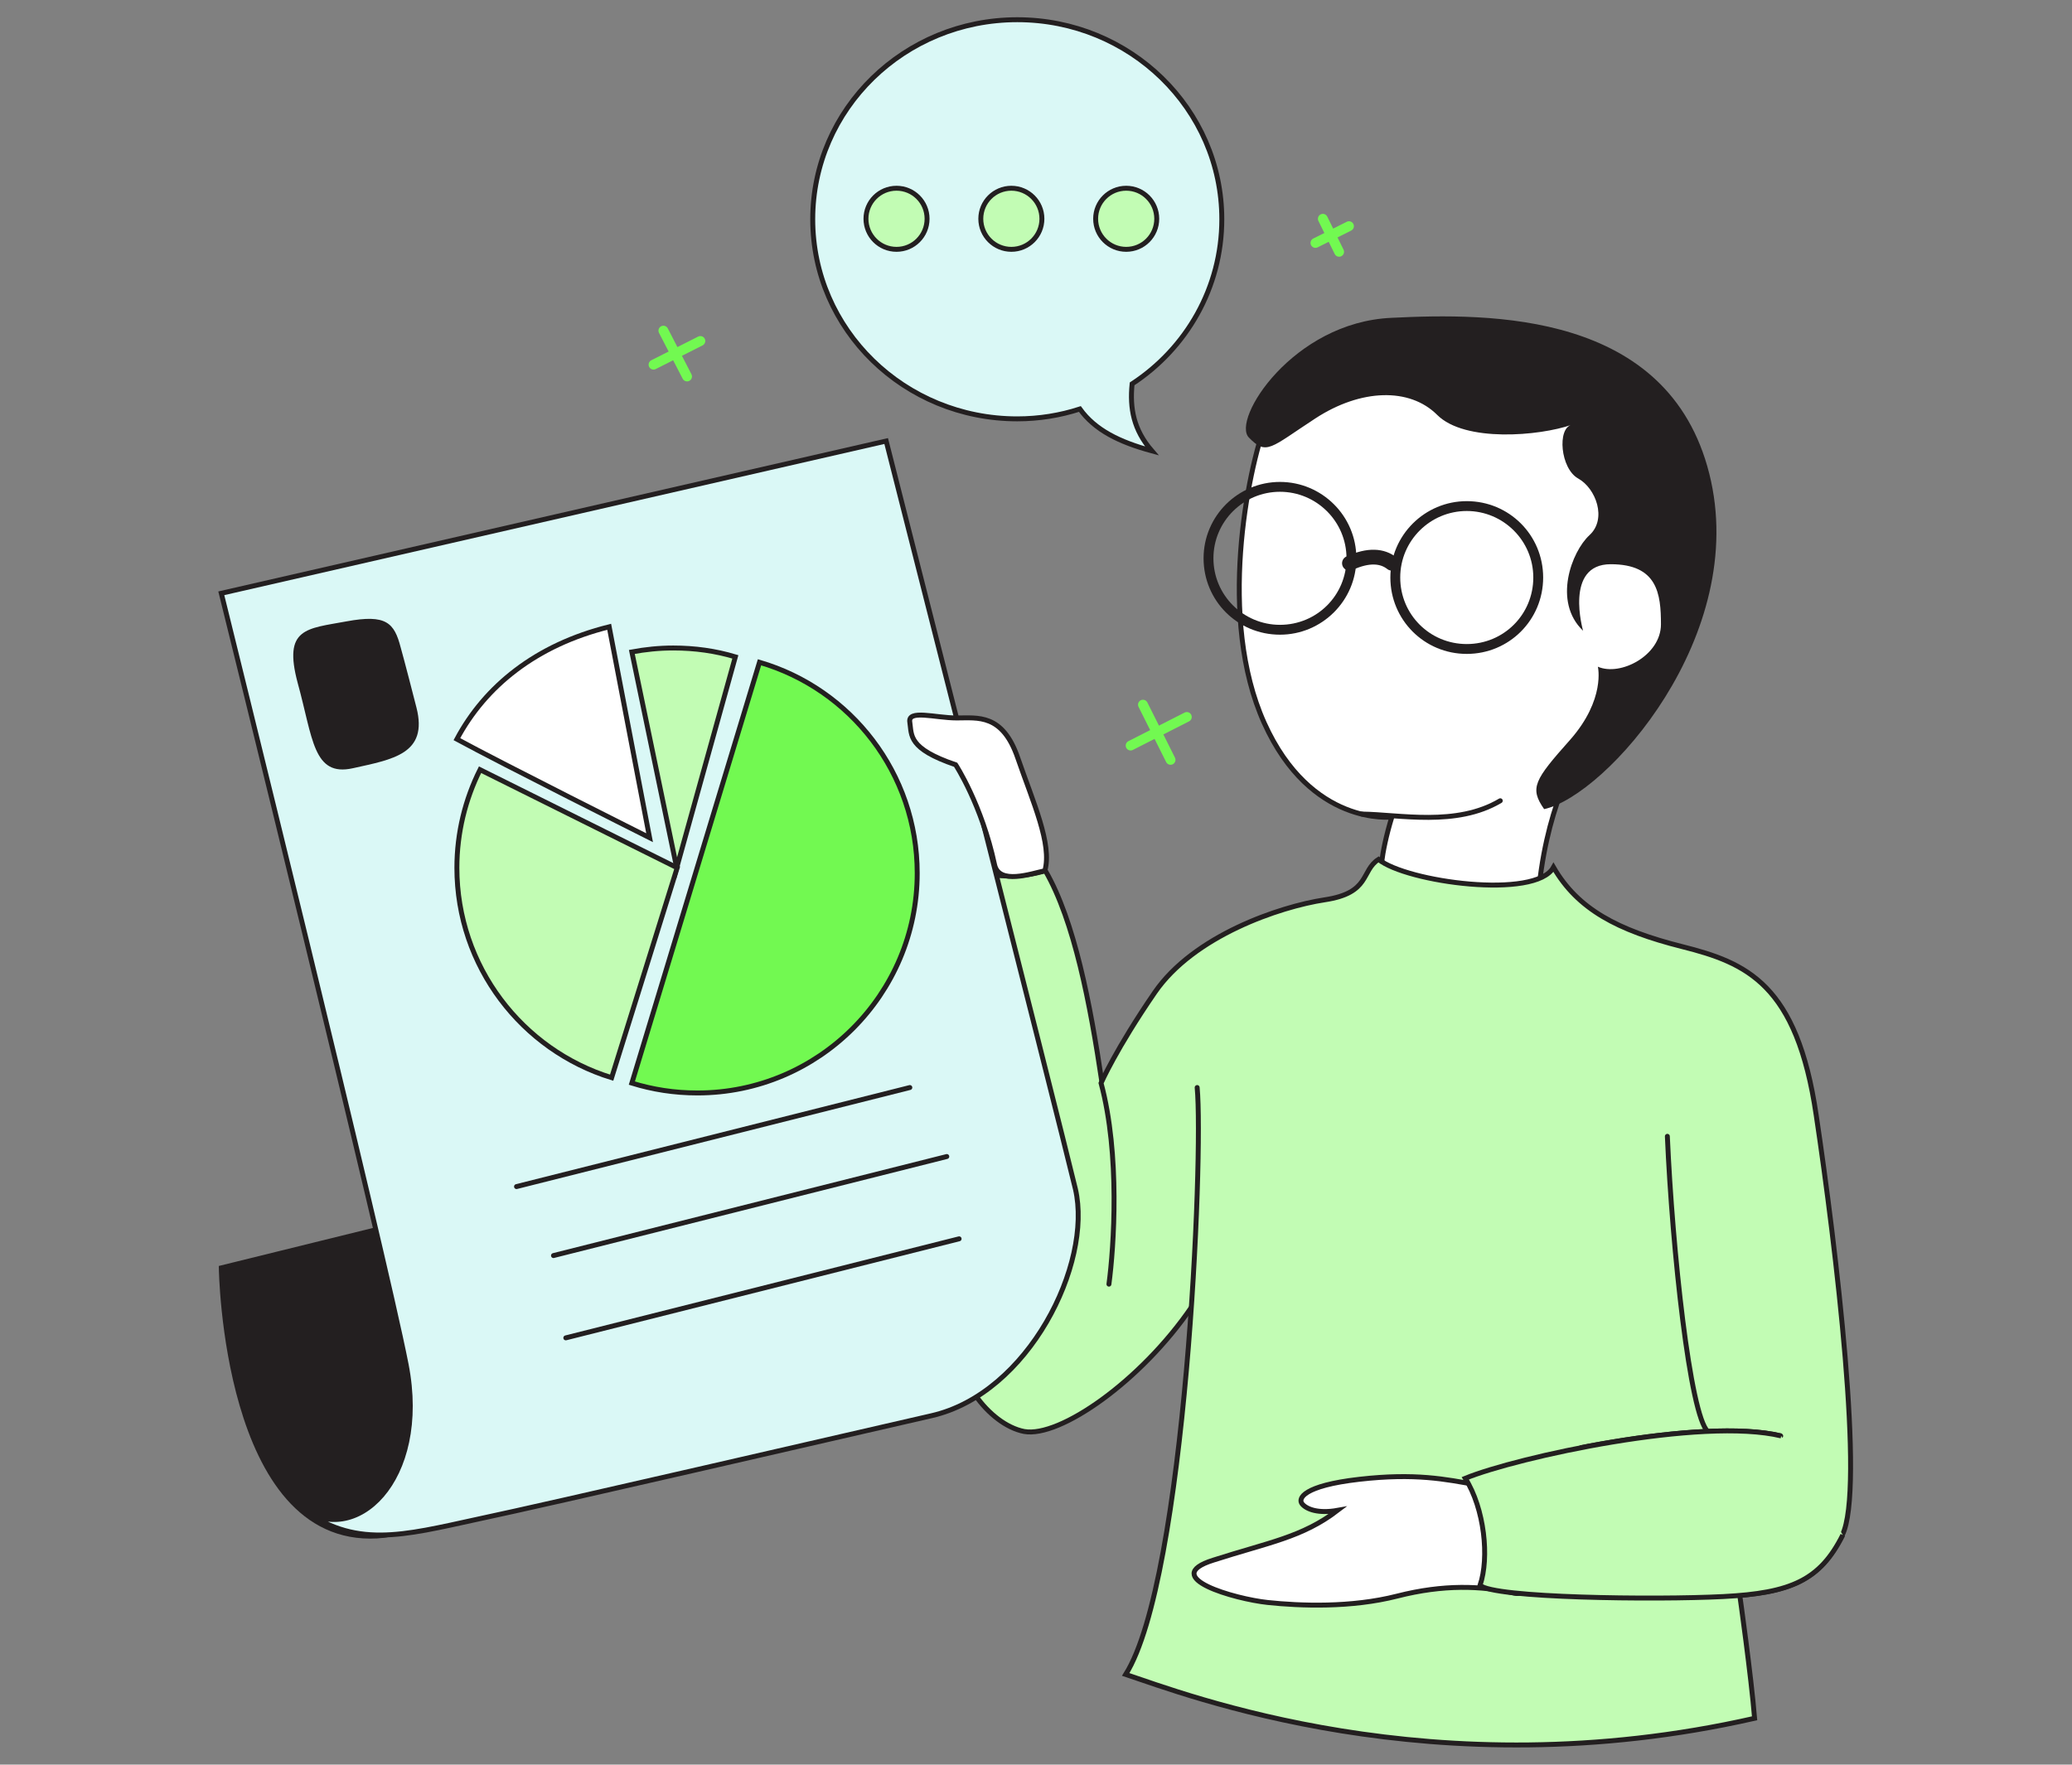 <?xml version="1.0" encoding="utf-8"?>
<!-- Generator: Adobe Illustrator 26.1.0, SVG Export Plug-In . SVG Version: 6.00 Build 0)  -->
<svg version="1.1" xmlns="http://www.w3.org/2000/svg" xmlns:xlink="http://www.w3.org/1999/xlink" x="0px" y="0px"
	 viewBox="0 0 420.4 358.1" style="enable-background:new 0 0 420.4 358.1;" xml:space="preserve">
<rect x="0" y="0" width="420.4" height="358.1" fill="#808080" stroke="none"/>
<style type="text/css">
	.st0{display:none;}
	.st1{display:inline;fill:#F4F5F5;}
	.st2{fill:#231F20;}
	.st3{fill:#FFFFFF;}
	.st4{fill:#C2FCB4;}
	.st5{fill:#72F951;}
	.st6{fill:#DAF8F6;}
	.st7{fill:#F4F5F5;}
	.st8{fill:#97979B;}
	.st9{fill:#E5E5E5;}
	.st10{fill:none;}
	.st11{fill:#FFFFFF;stroke:#231F20;stroke-miterlimit:10;}
	.st12{fill:#DAF8F6;stroke:#231F20;stroke-miterlimit:10;}
	.st13{fill:#C2FCB4;stroke:#231F20;stroke-miterlimit:10;}
	.st14{fill:#72F951;stroke:#231F20;stroke-miterlimit:10;}
	.st15{fill:none;stroke:#231F20;stroke-width:2;stroke-miterlimit:10;}
	.st16{fill:none;stroke:#231F20;stroke-linecap:round;stroke-miterlimit:10;}
	.st17{fill:none;stroke:#72F951;stroke-width:2;stroke-linecap:round;stroke-miterlimit:10;}
	.st18{fill:#231F20;stroke:#231F20;stroke-miterlimit:10;}
	.st19{fill:none;stroke:#231F20;stroke-width:3;stroke-linecap:round;stroke-miterlimit:10;}
	.st20{fill:#C2FCB4;stroke:#231F20;stroke-linecap:round;stroke-miterlimit:10;}
	.st21{fill:#DAF8F6;stroke:#231F20;stroke-width:2;stroke-miterlimit:10;}
	.st22{fill:none;stroke:#FFFFFF;stroke-width:4;stroke-linecap:round;stroke-miterlimit:10;}
	.st23{fill:none;stroke:#FFFFFF;stroke-width:6;stroke-linecap:round;stroke-miterlimit:10;}
	.st24{fill:none;stroke:#72F951;stroke-width:8;stroke-linecap:round;stroke-miterlimit:10;}
	.st25{fill:none;stroke:#F4F5F5;stroke-miterlimit:10;}
	.st26{fill:none;stroke:#231F20;stroke-miterlimit:10;}
	.st27{fill:none;stroke:#231F20;stroke-width:14;stroke-linecap:round;stroke-miterlimit:10;}
</style>
<g id="Layer_2" class="st0">
	<polygon class="st1" points="454.9,-321 -407.4,-491.4 -929.8,-311.4 -906.9,529.5 454.9,560.4 	"/>
</g>
<g id="Layer_1">
	<g>
		<path class="st13" d="M241.8,265.2c-10.3,15.1-26.8,26.6-34,25.3c-7.2-1.4-14.8-11.7-12.8-19c2-7.3,5.3-76.7,2.6-82
			c-2.6-5.3-2.9-15.1-2.9-15.1c6.6,5.9,17.4,2.3,17.4,2.3c5.9,10.2,9.1,27,11.5,43.1"/>
		<path class="st18" d="M90.3,246.1l-45.4,11.2c0,0,0.7,56.1,31.6,54.4C107.4,309.9,90.3,246.1,90.3,246.1z"/>
		<g>
			<line class="st17" x1="134.6" y1="67.1" x2="139.4" y2="76.4"/>
			<line class="st17" x1="142.1" y1="69.2" x2="132.6" y2="74"/>
		</g>
		<g>
			<line class="st17" x1="231.9" y1="143" x2="237.5" y2="154.2"/>
			<line class="st17" x1="240.8" y1="145.5" x2="229.4" y2="151.3"/>
		</g>
		<g>
			<line class="st17" x1="268.4" y1="44.4" x2="271.7" y2="51.1"/>
			<line class="st17" x1="273.7" y1="45.9" x2="266.9" y2="49.3"/>
		</g>
		<path class="st11" d="M312,183.2c1.3-19.1,8.2-29.9,8.2-29.9c5.6-2.3,17.8-20.1,17.8-20.1s1.3-24.7,2-26.3S330.7,77,330.7,77
			l-48-5.3c0,0-22,3.6-25.8,13.8c-3.8,10.2-9.9,40.1-0.4,61.2s25.9,19.1,25.9,19.1c-4.6,15.1-1,19.4-1,19.4L312,183.2z"/>
		<path class="st16" d="M304.4,162.5c-8.9,5.3-20.4,2.8-28.1,2.7"/>
		<g>
			<path class="st2" d="M259.7,99.8c7.4,0,13.5,6,13.5,13.5s-6,13.5-13.5,13.5c-7.4,0-13.5-6-13.5-13.5S252.3,99.8,259.7,99.8
				 M259.7,97.8c-8.5,0-15.5,6.9-15.5,15.5s6.9,15.5,15.5,15.5c8.5,0,15.5-6.9,15.5-15.5S268.2,97.8,259.7,97.8L259.7,97.8z"/>
		</g>
		<g>
			<path class="st2" d="M297.6,103.7c7.4,0,13.5,6,13.5,13.5s-6,13.5-13.5,13.5s-13.5-6-13.5-13.5S290.2,103.7,297.6,103.7
				 M297.6,101.7c-8.5,0-15.5,6.9-15.5,15.5s6.9,15.5,15.5,15.5s15.5-6.9,15.5-15.5S306.2,101.7,297.6,101.7L297.6,101.7z"/>
		</g>
		<path class="st19" d="M273.8,114.3c3.9-1.8,6.7-1.5,8.6,0"/>
		<path class="st12" d="M179.8,89.5L44.9,120.4c0,0,32.9,132.9,37.5,156.5s-10.5,37.5-21.7,28.9c11.2,8.6,21,5.8,36.2,2.5
			c15.1-3.2,72.4-16.5,92.1-21c19.7-4.5,32.7-30.8,29.2-46C214.6,226.3,179.8,89.5,179.8,89.5z"/>
		<line class="st16" x1="104.8" y1="240.8" x2="184.6" y2="220.7"/>
		<line class="st16" x1="112.3" y1="254.8" x2="192.1" y2="234.7"/>
		<line class="st16" x1="114.8" y1="271.5" x2="194.6" y2="251.4"/>
		<path class="st2" d="M81.3,131.4c-1.3-5-2.9-6.8-11-5.3c-8.1,1.5-12.9,1.3-9.9,12.5c3.1,11.2,3.1,19.1,11.2,17.3
			c8.1-1.8,15.3-2.9,12.9-12.3S81.3,131.4,81.3,131.4z"/>
		<path class="st11" d="M123.6,127.2c-14.9,3.7-25.2,12.1-30.9,22.8c8.8,4.8,39.1,20,39.1,20L123.6,127.2z"/>
		<path class="st13" d="M128.2,132.3c2.7-0.5,5.5-0.8,8.4-0.8c4.4,0,8.6,0.6,12.6,1.8l-11.9,42.8L128.2,132.3z"/>
		<path class="st13" d="M97.4,156.2c-3,6-4.7,12.8-4.7,19.9c0,20,13.2,37,31.4,42.6l13.3-42.6L97.4,156.2z"/>
		<path class="st14" d="M128.2,219.8c4.2,1.3,8.6,2,13.3,2c24.6,0,44.6-20,44.6-44.6c0-20.3-13.5-37.4-32-42.8L128.2,219.8z"/>
		<path class="st2" d="M313.3,164.2c-3-4.3-2-5.9,5.3-14.1c7.2-8.2,5.6-14.8,5.6-14.8c4.6,2,12.8-2.3,12.8-8.6
			c0-6.2-0.7-12.2-10.2-12.2c-9.5,0-5.6,13.5-5.6,13.5c-6.2-5.9-2.3-16.1,1.3-19.4s1.3-9.5-2.3-11.5c-3.6-2-4.3-10.2-1.3-10.9
			c-6.6,2.3-21.7,3.6-27.3-2s-15.5-5.3-24.7,0.7s-9.9,7.6-13.5,3.9c-3.6-3.6,8.9-23.4,28.9-24.3c20.1-1,56.2-1.3,64.5,31.6
			S325.8,161.5,313.3,164.2z"/>
		<path class="st11" d="M212,176.7c1.5-5.4-2.4-13.9-5.5-22.9c-3.1-9-8.1-8.1-12.4-8.1c-4.3,0-10-1.8-9.5,0.9
			c0.4,2.6-0.4,5.3,9.3,8.6c0,0,5.3,8.1,7.9,20.3C202.7,179.6,209.2,177.3,212,176.7z"/>
		<path class="st4" d="M314.5,258.4l-19.9,20.7l30.4,24.5l36.3-2.6c0,0,4.8-13.3,4.4-13.6C365.4,287.2,314.5,258.4,314.5,258.4z"/>
		<path class="st20" d="M361.3,291.4c-16.1-3.9-53.6,4.3-64.1,8.6c3.9,6.2,4.9,16.1,3,21.7c2.6,2.6,35.5,3,49.3,2.3
			c13.8-0.7,19.7-3.3,24.3-12.5c4.6-9.2-1.3-58.5-5.3-85.2c-3.9-26.6-14.1-30.9-27.2-34.2s-21.2-7.6-26.1-16.1
			c-3.6,6.6-29.9,3-35.5-1.6c-3.6,2.3-1.6,6.8-10.9,8.2c-9.2,1.4-26.6,7.3-34.5,18.8c-7.9,11.5-10.9,18.4-10.9,18.4
			c3.9,14.5,2.6,33.3,1.6,40.8"/>
		<path class="st16" d="M338.3,230.6c1,23,4.6,56.6,8.2,59.9"/>
		<path class="st20" d="M242.9,220.7c1.3,13.8-2.3,99.7-14.5,119.1c11.8,3.9,62.5,23.7,127.6,8.9c-0.7-8.6-3-24.9-3-24.9"/>
		<path class="st11" d="M299.5,301.3c-6.2-1.1-12.3-2.4-23.7-1.1c-11.4,1.3-12.5,3.9-11.6,5c0.9,1.1,3.3,2,7.2,1.3
			c-7.2,5.5-14,6.5-25.2,10.1c-11.2,3.5,4.4,7.9,11,8.6c6.6,0.7,16.9,1.1,26.3-1.3c9.4-2.4,17.1-2.1,23.7-0.6s0-17.8,0-17.8
			L299.5,301.3z"/>
		<path class="st13" d="M361.4,291.4c-16.1-3.9-53.6,4.3-64.1,8.6c3.9,6.2,4.9,16.1,3,21.7c2.6,2.6,35.5,3,49.3,2.3
			c13.8-0.7,19.7-3.3,24.3-12.5"/>
		<path class="st12" d="M247.9,44.5c0-22.4-18.6-40.5-41.5-40.5c-22.9,0-41.5,18.1-41.5,40.5S183.5,85,206.4,85
			c4.4,0,8.7-0.7,12.7-2c3.1,4.3,8,6.7,14.6,8.5c-3.7-4.3-4.5-8.6-4-13.6C240.7,70.7,247.9,58.4,247.9,44.5z"/>
		<g>
			<circle class="st13" cx="228.5" cy="44.4" r="6.2"/>
			<circle class="st13" cx="205.2" cy="44.4" r="6.2"/>
			<circle class="st13" cx="181.9" cy="44.4" r="6.2"/>
		</g>
	</g>
</g>
</svg>
